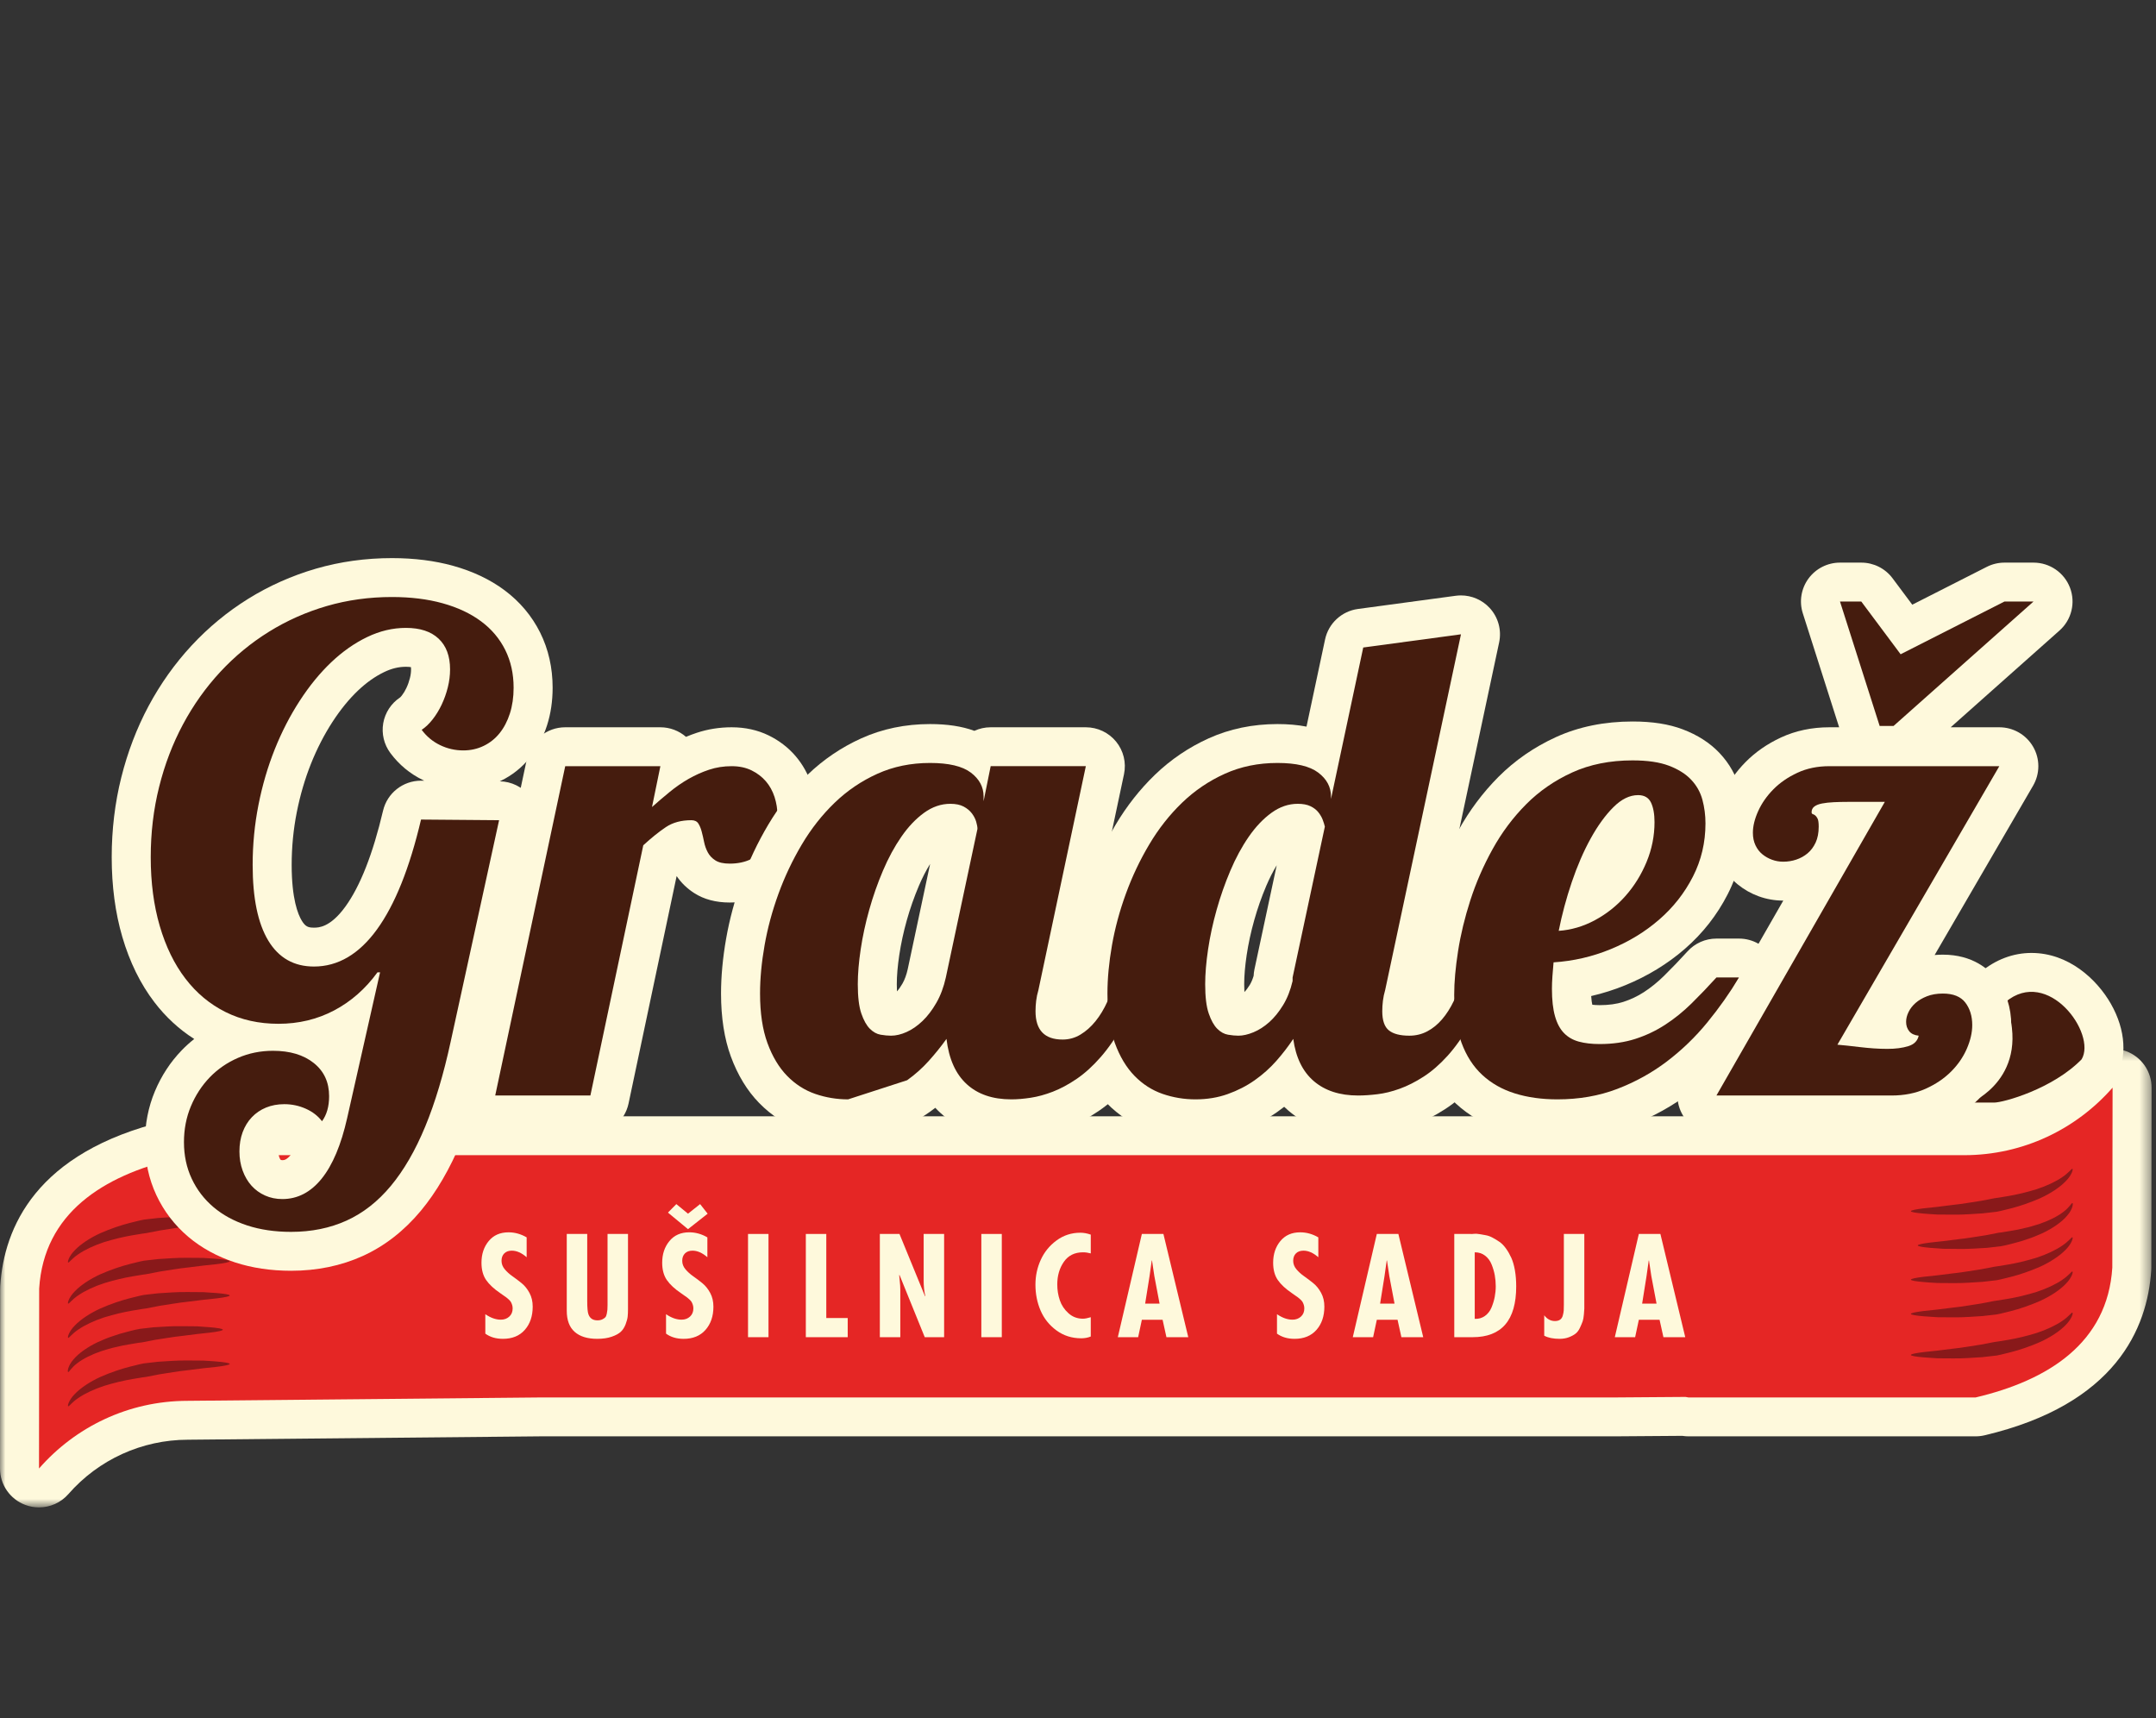 <?xml version="1.0" encoding="UTF-8" standalone="no"?>
<svg width="197px" height="157px" viewBox="0 0 197 157" version="1.1" xmlns="http://www.w3.org/2000/svg" xmlns:xlink="http://www.w3.org/1999/xlink">
    <rect x="0" y="0" width="197" height="157" fill="#333333" stroke="none"/>
    <!-- Generator: Sketch 46.2 (44496) - http://www.bohemiancoding.com/sketch -->
    <title>Logo_Small</title>
    <desc>Created with Sketch.</desc>
    <defs>
        <polygon id="path-1" points="1.16117125e-14 42.269 1.16117125e-14 0.364 196.597 0.364 196.597 42.269 0 42.269"></polygon>
    </defs>
    <g id="Page-1" stroke="none" stroke-width="1" fill="none" fill-rule="evenodd">
        <g id="Logo_Small">
            <g id="Logo" transform="translate(0, 50)">
                <g id="Group-2">
                    <g id="Group-415" transform="translate(0, 45.458)">
                        <mask id="mask-2" fill="white">
                            <use xlink:href="#path-1"></use>
                        </mask>
                        <g id="Clip-414"></g>
                        <path d="M3.564,42.269 C3.144,42.269 2.72,42.196 2.311,42.042 C0.918,41.52 -0.003,40.191 -0,38.707 C0.008,35.499 0.017,24.55 0.015,22.273 C0.015,22.198 0.017,22.123 0.022,22.048 C0.356,16.737 3.251,9.816 15.135,6.964 C15.651,6.685 16.235,6.534 16.835,6.534 L179.461,6.534 C183.623,6.534 187.591,4.729 190.347,1.581 C191.038,0.792 192.023,0.364 193.033,0.364 C193.454,0.364 193.88,0.439 194.29,0.593 C195.682,1.116 196.602,2.446 196.597,3.93 C196.586,7.138 196.573,18.086 196.573,20.364 C196.573,20.439 196.57,20.515 196.565,20.59 C196.225,25.915 193.308,32.857 181.338,35.682 C181.069,35.745 180.794,35.777 180.517,35.777 L154.282,35.777 C154.092,35.777 153.903,35.762 153.716,35.732 L147.576,35.777 L49.39,35.777 L17.165,36.086 C12.972,36.091 9.005,37.9 6.252,41.05 C5.562,41.84 4.575,42.269 3.564,42.269" id="Fill-413" fill="#FEF9DC" mask="url(#mask-2)"></path>
                    </g>
                    <path d="M179.461,55.546 L16.836,55.546 L16.883,55.855 L16.059,55.856 C9.411,57.432 4.012,60.849 3.58,67.727 C3.581,70.008 3.572,80.962 3.565,84.174 C6.865,80.396 11.711,77.996 17.13,77.99 L49.391,77.682 L147.551,77.682 C151.638,77.652 154.008,77.634 154.008,77.634 C154.008,77.634 154.104,77.652 154.281,77.682 L180.517,77.682 C187.167,76.112 192.569,72.7 193.008,65.822 C193.008,63.542 193.022,52.588 193.033,49.376 C189.728,53.15 184.88,55.546 179.461,55.546" id="Fill-416" fill="#E52625"></path>
                    <path d="M20.991,74.619 C20.991,74.705 20.516,74.796 19.805,74.884 C19.448,74.922 19.034,74.966 18.59,75.013 C18.147,75.069 17.674,75.127 17.201,75.187 C16.253,75.283 15.315,75.462 14.598,75.563 C13.889,75.7 13.403,75.794 13.364,75.801 C13.323,75.799 12.823,75.878 12.093,76.002 C11.364,76.123 10.422,76.343 9.505,76.626 C8.596,76.923 7.737,77.329 7.158,77.731 C6.566,78.124 6.311,78.518 6.233,78.491 C6.142,78.469 6.285,77.918 6.838,77.364 C7.373,76.799 8.247,76.23 9.178,75.804 C10.113,75.391 11.089,75.068 11.84,74.877 C12.59,74.684 13.11,74.566 13.151,74.568 C13.191,74.564 13.703,74.505 14.448,74.42 C15.194,74.379 16.172,74.288 17.143,74.304 C17.627,74.307 18.11,74.311 18.563,74.314 C19.016,74.337 19.436,74.367 19.796,74.398 C20.515,74.459 20.991,74.533 20.991,74.619" id="Fill-418" fill="#89191A"></path>
                    <path d="M20.363,71.491 C20.363,71.578 19.904,71.668 19.217,71.755 C18.873,71.8 18.473,71.842 18.043,71.883 C17.614,71.937 17.157,71.996 16.7,72.053 C15.782,72.144 14.876,72.322 14.182,72.415 C13.498,72.549 13.029,72.641 12.992,72.648 C12.952,72.649 12.465,72.708 11.764,72.839 C11.409,72.889 11.008,72.976 10.583,73.081 C10.15,73.166 9.715,73.315 9.27,73.446 C8.4,73.741 7.579,74.144 7.051,74.561 C6.503,74.967 6.314,75.38 6.233,75.363 C6.138,75.359 6.197,74.791 6.708,74.216 C7.195,73.627 8.038,73.055 8.934,72.626 C9.388,72.431 9.845,72.221 10.288,72.086 C10.728,71.931 11.145,71.8 11.51,71.714 C12.236,71.513 12.74,71.416 12.78,71.415 C12.818,71.411 13.313,71.354 14.035,71.271 C14.757,71.238 15.703,71.149 16.642,71.171 C17.11,71.176 17.578,71.18 18.016,71.184 C18.454,71.21 18.86,71.238 19.208,71.269 C19.904,71.331 20.363,71.405 20.363,71.491" id="Fill-420" fill="#89191A"></path>
                    <path d="M20.991,68.364 C20.991,68.45 20.516,68.541 19.805,68.629 C19.448,68.667 19.034,68.711 18.59,68.758 C18.147,68.814 17.674,68.873 17.201,68.932 C16.253,69.028 15.315,69.207 14.598,69.308 C13.889,69.445 13.403,69.539 13.364,69.546 C13.323,69.544 12.823,69.623 12.093,69.747 C11.364,69.868 10.422,70.088 9.505,70.371 C8.596,70.668 7.737,71.074 7.158,71.476 C6.566,71.869 6.311,72.263 6.233,72.236 C6.142,72.214 6.285,71.663 6.838,71.109 C7.373,70.544 8.247,69.975 9.178,69.549 C10.113,69.136 11.089,68.813 11.84,68.622 C12.59,68.429 13.11,68.311 13.151,68.313 C13.191,68.309 13.703,68.25 14.448,68.165 C15.194,68.124 16.172,68.033 17.143,68.049 C17.627,68.052 18.11,68.056 18.563,68.059 C19.016,68.083 19.436,68.112 19.796,68.143 C20.515,68.204 20.991,68.278 20.991,68.364" id="Fill-422" fill="#89191A"></path>
                    <path d="M20.991,65.236 C20.991,65.323 20.516,65.414 19.805,65.502 C19.448,65.539 19.034,65.584 18.59,65.631 C18.147,65.686 17.674,65.745 17.201,65.804 C16.253,65.9 15.315,66.079 14.598,66.181 C13.889,66.317 13.403,66.411 13.364,66.419 C13.323,66.416 12.823,66.496 12.093,66.619 C11.364,66.741 10.422,66.96 9.505,67.244 C8.596,67.541 7.737,67.947 7.158,68.349 C6.566,68.742 6.311,69.136 6.233,69.108 C6.142,69.086 6.285,68.536 6.838,67.982 C7.373,67.416 8.247,66.848 9.178,66.422 C10.113,66.009 11.089,65.686 11.84,65.495 C12.59,65.302 13.11,65.183 13.151,65.186 C13.191,65.181 13.703,65.123 14.448,65.038 C15.194,64.996 16.172,64.906 17.143,64.922 C17.627,64.925 18.11,64.929 18.563,64.932 C19.016,64.955 19.436,64.984 19.796,65.015 C20.515,65.076 20.991,65.15 20.991,65.236" id="Fill-424" fill="#89191A"></path>
                    <path d="M20.991,61.484 C20.991,61.57 20.516,61.661 19.805,61.749 C19.448,61.786 19.034,61.831 18.59,61.878 C18.147,61.933 17.674,61.992 17.201,62.051 C16.253,62.147 15.315,62.326 14.598,62.428 C13.889,62.564 13.403,62.658 13.364,62.666 C13.323,62.663 12.823,62.743 12.093,62.866 C11.364,62.988 10.422,63.207 9.505,63.491 C8.596,63.788 7.737,64.194 7.158,64.596 C6.566,64.989 6.311,65.383 6.233,65.355 C6.142,65.333 6.285,64.783 6.838,64.229 C7.373,63.663 8.247,63.095 9.178,62.669 C10.113,62.256 11.089,61.933 11.84,61.742 C12.59,61.549 13.11,61.43 13.151,61.433 C13.191,61.428 13.703,61.37 14.448,61.285 C15.194,61.243 16.172,61.153 17.143,61.169 C17.627,61.172 18.11,61.176 18.563,61.179 C19.016,61.202 19.436,61.231 19.796,61.262 C20.515,61.323 20.991,61.397 20.991,61.484" id="Fill-426" fill="#89191A"></path>
                    <path d="M174.603,60.664 C174.603,60.578 175.078,60.487 175.789,60.399 C176.146,60.361 176.56,60.317 177.003,60.27 C177.447,60.214 177.919,60.156 178.392,60.096 C179.341,60 180.279,59.822 180.996,59.72 C181.705,59.583 182.191,59.489 182.23,59.482 C182.271,59.484 182.771,59.405 183.501,59.281 C184.23,59.16 185.172,58.94 186.089,58.657 C186.998,58.36 187.857,57.954 188.436,57.552 C189.028,57.159 189.283,56.765 189.36,56.792 C189.452,56.814 189.309,57.365 188.756,57.919 C188.221,58.484 187.347,59.053 186.416,59.479 C185.481,59.892 184.505,60.215 183.754,60.406 C183.004,60.599 182.484,60.717 182.443,60.715 C182.403,60.719 181.891,60.778 181.145,60.863 C180.399,60.904 179.422,60.995 178.451,60.979 C177.967,60.976 177.484,60.972 177.03,60.969 C176.578,60.946 176.158,60.916 175.798,60.885 C175.079,60.824 174.603,60.75 174.603,60.664" id="Fill-428" fill="#89191A"></path>
                    <path d="M175.23,63.792 C175.23,63.705 175.69,63.615 176.377,63.528 C176.72,63.483 177.121,63.441 177.551,63.4 C177.98,63.346 178.437,63.287 178.894,63.23 C179.812,63.139 180.718,62.962 181.411,62.868 C182.096,62.734 182.565,62.642 182.602,62.635 C182.642,62.634 183.129,62.575 183.83,62.444 C184.185,62.394 184.586,62.307 185.011,62.202 C185.444,62.117 185.878,61.968 186.324,61.837 C187.193,61.542 188.015,61.139 188.543,60.722 C189.091,60.316 189.28,59.903 189.36,59.92 C189.456,59.924 189.397,60.492 188.886,61.067 C188.399,61.656 187.556,62.228 186.66,62.657 C186.206,62.852 185.749,63.062 185.306,63.197 C184.866,63.352 184.449,63.483 184.084,63.569 C183.358,63.77 182.854,63.867 182.814,63.868 C182.775,63.872 182.28,63.929 181.559,64.012 C180.837,64.045 179.891,64.134 178.952,64.112 C178.484,64.107 178.016,64.103 177.577,64.099 C177.14,64.073 176.734,64.045 176.386,64.014 C175.69,63.952 175.23,63.878 175.23,63.792" id="Fill-430" fill="#89191A"></path>
                    <path d="M174.603,66.919 C174.603,66.833 175.078,66.742 175.789,66.654 C176.146,66.616 176.56,66.572 177.003,66.525 C177.447,66.469 177.919,66.41 178.392,66.351 C179.341,66.255 180.279,66.076 180.996,65.975 C181.705,65.838 182.191,65.744 182.23,65.737 C182.271,65.739 182.771,65.66 183.501,65.536 C184.23,65.415 185.172,65.195 186.089,64.912 C186.998,64.615 187.857,64.209 188.436,63.807 C189.028,63.414 189.283,63.02 189.36,63.047 C189.452,63.069 189.309,63.62 188.756,64.174 C188.221,64.739 187.347,65.308 186.416,65.734 C185.481,66.147 184.505,66.47 183.754,66.661 C183.004,66.854 182.484,66.972 182.443,66.97 C182.403,66.974 181.891,67.033 181.145,67.118 C180.399,67.159 179.422,67.25 178.451,67.234 C177.967,67.231 177.484,67.227 177.03,67.224 C176.578,67.201 176.158,67.171 175.798,67.14 C175.079,67.079 174.603,67.005 174.603,66.919" id="Fill-432" fill="#89191A"></path>
                    <path d="M174.603,70.047 C174.603,69.96 175.078,69.87 175.789,69.781 C176.146,69.744 176.56,69.699 177.003,69.652 C177.447,69.597 177.919,69.538 178.392,69.479 C179.341,69.383 180.279,69.204 180.996,69.102 C181.705,68.966 182.191,68.872 182.23,68.864 C182.271,68.867 182.771,68.787 183.501,68.664 C184.23,68.542 185.172,68.323 186.089,68.039 C186.998,67.742 187.857,67.336 188.436,66.934 C189.028,66.541 189.283,66.147 189.36,66.175 C189.452,66.197 189.309,66.747 188.756,67.301 C188.221,67.867 187.347,68.435 186.416,68.861 C185.481,69.274 184.505,69.597 183.754,69.788 C183.004,69.981 182.484,70.1 182.443,70.097 C182.403,70.102 181.891,70.16 181.145,70.245 C180.399,70.287 179.422,70.377 178.451,70.361 C177.967,70.358 177.484,70.354 177.03,70.351 C176.578,70.328 176.158,70.299 175.798,70.268 C175.079,70.207 174.603,70.133 174.603,70.047" id="Fill-434" fill="#89191A"></path>
                    <path d="M174.603,73.8 C174.603,73.713 175.078,73.622 175.789,73.534 C176.146,73.497 176.56,73.452 177.003,73.405 C177.447,73.35 177.919,73.291 178.392,73.232 C179.341,73.136 180.279,72.957 180.996,72.855 C181.705,72.719 182.191,72.625 182.23,72.617 C182.271,72.62 182.771,72.54 183.501,72.417 C184.23,72.295 185.172,72.076 186.089,71.792 C186.998,71.495 187.857,71.089 188.436,70.687 C189.028,70.294 189.283,69.9 189.36,69.928 C189.452,69.95 189.309,70.5 188.756,71.054 C188.221,71.62 187.347,72.188 186.416,72.614 C185.481,73.027 184.505,73.35 183.754,73.541 C183.004,73.734 182.484,73.853 182.443,73.85 C182.403,73.855 181.891,73.913 181.145,73.998 C180.399,74.04 179.422,74.13 178.451,74.114 C177.967,74.111 177.484,74.107 177.03,74.104 C176.578,74.081 176.158,74.052 175.798,74.021 C175.079,73.96 174.603,73.886 174.603,73.8" id="Fill-436" fill="#89191A"></path>
                    <path d="M180.1,54.294 C178.37,54.294 176.817,53.085 176.516,51.386 C176.216,49.687 177.108,48.048 178.734,47.458 C179.608,47.045 181.021,45.842 179.905,42.751 C179.397,41.349 179.822,39.78 180.969,38.822 C182.342,37.675 183.951,37.068 185.618,37.068 C189.011,37.068 191.59,39.466 192.874,41.709 C194.252,44.119 194.401,46.694 193.272,48.597 C193.128,48.84 192.956,49.064 192.758,49.266 C189.309,52.799 183.815,54.294 182.21,54.294 L180.1,54.294 Z" id="Fill-438" fill="#FEF9DC"></path>
                    <path d="M180.1,50.74 C180.1,50.74 185.738,48.407 183.258,41.546 C187.135,38.307 191.598,44.438 190.204,46.787 C187.554,49.501 183.048,50.74 182.21,50.74 L180.1,50.74 Z" id="Fill-440" fill="#451C0E"></path>
                    <path d="M37.086,10.922 C36.425,10.922 35.775,11.08 35.1,11.406 C34.28,11.8 33.48,12.366 32.721,13.086 C31.896,13.869 31.11,14.835 30.381,15.955 C29.626,17.119 28.965,18.405 28.416,19.777 C27.862,21.164 27.424,22.662 27.114,24.231 C26.807,25.789 26.651,27.402 26.651,29.025 C26.651,32.129 27.225,33.543 27.569,34.11 C27.9,34.659 28.15,34.757 28.686,34.757 C29.091,34.757 30.165,34.757 31.559,32.834 C32.915,30.965 34.072,28.017 35.001,24.07 C35.379,22.462 36.818,21.328 38.471,21.328 C38.481,21.328 38.767,21.33 38.767,21.33 C38.729,21.312 38.69,21.295 38.653,21.276 C37.467,20.702 36.462,19.87 35.668,18.801 C35.086,18.019 34.851,17.033 35.018,16.074 C35.186,15.115 35.74,14.267 36.553,13.726 L36.553,13.726 C36.553,13.726 36.616,13.678 36.722,13.542 C36.872,13.35 37.01,13.122 37.132,12.863 C37.269,12.575 37.378,12.265 37.459,11.942 C37.526,11.674 37.559,11.417 37.559,11.159 C37.559,11.077 37.556,11.01 37.55,10.956 C37.451,10.938 37.299,10.922 37.086,10.922 M25.975,54.441 C25.786,54.441 25.696,54.47 25.666,54.482 C25.563,54.56 25.534,54.626 25.516,54.676 C25.467,54.806 25.442,54.989 25.442,55.207 C25.442,55.418 25.469,55.593 25.523,55.741 C25.577,55.89 25.623,55.948 25.636,55.962 C25.686,55.992 25.722,56.002 25.797,56.002 C25.941,56.002 26.181,56.002 26.614,55.464 C26.714,55.34 26.824,55.186 26.94,54.995 C26.814,54.872 26.695,54.739 26.587,54.597 L26.587,54.597 C26.584,54.597 26.553,54.576 26.486,54.545 C26.323,54.473 26.165,54.441 25.975,54.441 M26.593,66.107 C24.748,66.107 23.026,65.849 21.474,65.342 C19.839,64.807 18.401,64.018 17.197,62.998 C15.951,61.942 14.972,60.662 14.284,59.19 C13.594,57.712 13.244,56.085 13.244,54.354 C13.244,52.711 13.55,51.147 14.153,49.707 C14.744,48.297 15.565,47.04 16.596,45.971 C16.956,45.597 17.341,45.249 17.747,44.929 C16.362,44.047 15.141,42.92 14.107,41.568 C12.832,39.903 11.846,37.896 11.176,35.602 C10.533,33.407 10.207,30.957 10.207,28.32 C10.207,25.806 10.501,23.357 11.08,21.04 C11.659,18.72 12.498,16.523 13.574,14.511 C14.657,12.488 15.979,10.627 17.507,8.981 C19.044,7.324 20.788,5.885 22.69,4.704 C24.6,3.519 26.678,2.595 28.867,1.958 C31.071,1.318 33.409,0.993 35.819,0.993 C37.843,0.993 39.722,1.23 41.402,1.697 C43.197,2.195 44.772,2.942 46.083,3.916 C47.496,4.967 48.597,6.274 49.358,7.803 C50.113,9.322 50.495,11.015 50.495,12.834 C50.495,14.058 50.324,15.212 49.987,16.264 C49.628,17.385 49.104,18.377 48.427,19.217 C47.691,20.131 46.787,20.849 45.739,21.353 C45.715,21.364 45.691,21.376 45.667,21.387 C46.728,21.406 47.726,21.894 48.389,22.723 C49.059,23.559 49.315,24.652 49.086,25.698 L44.666,45.914 C43.978,49.092 43.131,51.912 42.15,54.284 C41.113,56.789 39.872,58.92 38.46,60.619 C36.929,62.46 35.139,63.853 33.139,64.759 C31.165,65.654 28.963,66.107 26.593,66.107" id="Fill-442" fill="#FEF9DC"></path>
                    <path d="M45.603,24.94 L41.183,45.157 C40.534,48.154 39.758,50.744 38.854,52.929 C37.95,55.114 36.904,56.921 35.715,58.351 C34.526,59.78 33.175,60.838 31.663,61.524 C30.149,62.21 28.46,62.553 26.593,62.553 C25.12,62.553 23.783,62.357 22.585,61.965 C21.386,61.572 20.36,61.015 19.505,60.29 C18.651,59.565 17.987,58.698 17.515,57.689 C17.044,56.68 16.809,55.569 16.809,54.354 C16.809,53.179 17.019,52.087 17.442,51.078 C17.865,50.069 18.439,49.188 19.166,48.433 C19.893,47.68 20.753,47.087 21.745,46.656 C22.737,46.225 23.803,46.009 24.943,46.009 C26.494,46.009 27.738,46.381 28.671,47.126 C29.604,47.87 30.072,48.879 30.072,50.153 C30.072,51.093 29.855,51.857 29.422,52.445 C29.05,51.955 28.553,51.573 27.934,51.298 C27.316,51.023 26.662,50.886 25.975,50.886 C25.366,50.886 24.81,50.99 24.31,51.195 C23.808,51.401 23.376,51.695 23.012,52.077 C22.648,52.459 22.369,52.914 22.172,53.443 C21.976,53.973 21.878,54.56 21.878,55.207 C21.878,55.833 21.976,56.416 22.172,56.955 C22.369,57.494 22.639,57.954 22.983,58.336 C23.327,58.718 23.739,59.016 24.221,59.232 C24.702,59.448 25.228,59.555 25.798,59.555 C27.193,59.555 28.391,58.933 29.393,57.689 C30.395,56.445 31.171,54.599 31.722,52.151 L34.728,38.839 L34.492,38.839 C33.392,40.348 32.071,41.509 30.528,42.322 C28.986,43.134 27.291,43.541 25.444,43.541 C23.656,43.541 22.044,43.183 20.611,42.468 C19.176,41.754 17.953,40.735 16.941,39.412 C15.928,38.09 15.148,36.488 14.598,34.608 C14.048,32.727 13.773,30.632 13.773,28.32 C13.773,26.086 14.027,23.946 14.539,21.899 C15.049,19.852 15.777,17.946 16.72,16.183 C17.663,14.421 18.798,12.824 20.124,11.394 C21.45,9.964 22.934,8.74 24.574,7.721 C26.214,6.703 27.979,5.919 29.865,5.37 C31.751,4.822 33.736,4.548 35.819,4.548 C37.528,4.548 39.07,4.738 40.446,5.12 C41.821,5.502 42.99,6.051 43.953,6.766 C44.916,7.481 45.652,8.353 46.164,9.381 C46.675,10.41 46.93,11.56 46.93,12.834 C46.93,13.696 46.817,14.479 46.591,15.185 C46.365,15.89 46.05,16.492 45.648,16.991 C45.246,17.491 44.759,17.878 44.189,18.152 C43.619,18.427 43,18.564 42.332,18.564 C41.586,18.564 40.878,18.402 40.21,18.079 C39.542,17.756 38.982,17.291 38.53,16.683 C38.884,16.448 39.218,16.13 39.532,15.728 C39.846,15.327 40.122,14.876 40.358,14.377 C40.594,13.877 40.78,13.353 40.917,12.805 C41.055,12.256 41.124,11.708 41.124,11.159 C41.124,9.944 40.774,9.009 40.077,8.353 C39.38,7.696 38.383,7.369 37.086,7.369 C35.888,7.369 34.708,7.648 33.549,8.206 C32.389,8.764 31.294,9.533 30.263,10.512 C29.231,11.492 28.274,12.663 27.39,14.024 C26.505,15.386 25.743,16.864 25.105,18.461 C24.467,20.058 23.97,21.752 23.616,23.545 C23.263,25.337 23.086,27.164 23.086,29.025 C23.086,32.061 23.563,34.368 24.516,35.945 C25.469,37.521 26.859,38.31 28.686,38.31 C30.886,38.31 32.807,37.179 34.448,34.916 C36.088,32.654 37.429,29.309 38.471,24.881 L45.603,24.94 Z" id="Fill-444" fill="#451C0E"></path>
                    <path d="M45.25,53.647 C44.175,53.647 43.158,53.164 42.48,52.331 C41.804,51.498 41.54,50.405 41.762,49.357 L48.159,19.267 C48.507,17.625 49.962,16.45 51.646,16.45 L60.341,16.45 C61.208,16.45 62.038,16.765 62.682,17.324 C63.005,17.189 63.331,17.066 63.662,16.956 C64.673,16.62 65.747,16.45 66.854,16.45 C68.086,16.45 69.223,16.7 70.235,17.194 C71.193,17.663 72.017,18.294 72.685,19.072 C73.346,19.842 73.846,20.739 74.168,21.736 C74.458,22.635 74.604,23.574 74.604,24.529 C74.604,25.446 74.451,26.359 74.149,27.245 C73.821,28.207 73.313,29.083 72.638,29.846 C71.959,30.614 71.12,31.241 70.142,31.711 C69.107,32.209 67.941,32.461 66.677,32.461 C65.413,32.461 64.322,32.172 63.433,31.599 C62.784,31.183 62.245,30.662 61.826,30.045 L57.433,50.826 C57.085,52.471 55.63,53.647 53.945,53.647 L45.25,53.647 Z" id="Fill-446" fill="#FEF9DC"></path>
                    <path d="M45.25,50.094 L51.646,20.004 L60.341,20.004 L59.575,23.736 C60.105,23.265 60.645,22.806 61.195,22.355 C61.745,21.904 62.32,21.507 62.919,21.164 C63.519,20.822 64.143,20.542 64.791,20.327 C65.439,20.111 66.127,20.004 66.854,20.004 C67.542,20.004 68.146,20.132 68.667,20.385 C69.187,20.641 69.625,20.973 69.979,21.384 C70.332,21.796 70.597,22.276 70.774,22.824 C70.951,23.373 71.04,23.941 71.04,24.529 C71.04,25.058 70.951,25.582 70.774,26.101 C70.597,26.62 70.327,27.085 69.964,27.497 C69.6,27.908 69.143,28.246 68.593,28.511 C68.043,28.775 67.404,28.907 66.677,28.907 C66.107,28.907 65.67,28.809 65.366,28.613 C65.061,28.418 64.83,28.173 64.673,27.878 C64.516,27.585 64.403,27.267 64.334,26.924 C64.265,26.581 64.191,26.263 64.113,25.969 C64.034,25.675 63.931,25.43 63.804,25.234 C63.676,25.039 63.464,24.94 63.17,24.94 C62.246,24.94 61.471,25.151 60.842,25.572 C60.213,25.994 59.525,26.547 58.778,27.232 L53.945,50.094 L45.25,50.094 Z" id="Fill-448" fill="#451C0E"></path>
                    <path d="M84.988,28.936 C84.616,29.535 84.271,30.206 83.96,30.939 C83.529,31.955 83.158,33.012 82.857,34.081 C82.555,35.158 82.324,36.228 82.169,37.261 C82.019,38.269 81.943,39.165 81.943,39.927 C81.943,40.182 81.949,40.399 81.959,40.581 C82.128,40.393 82.296,40.152 82.463,39.863 C82.665,39.511 82.827,39.066 82.944,38.539 L84.988,28.936 Z M92.407,54 C89.782,54 87.595,53.213 85.908,51.663 C85.753,51.52 85.603,51.372 85.46,51.218 C85.297,51.344 85.131,51.467 84.963,51.587 C83.975,52.293 82.867,52.87 81.671,53.302 C80.39,53.765 78.985,54 77.494,54 C76.059,54 74.654,53.766 73.319,53.304 C71.833,52.79 70.504,51.941 69.37,50.781 C68.274,49.661 67.402,48.227 66.777,46.522 C66.184,44.902 65.883,42.97 65.883,40.779 C65.883,39.209 66.04,37.52 66.349,35.759 C66.659,33.991 67.14,32.208 67.777,30.458 C68.419,28.691 69.234,26.972 70.197,25.349 C71.21,23.642 72.421,22.105 73.794,20.783 C75.234,19.397 76.886,18.278 78.706,17.457 C80.618,16.594 82.729,16.156 84.98,16.156 C86.558,16.156 87.9,16.36 89.032,16.774 C89.488,16.565 89.993,16.45 90.521,16.45 L99.216,16.45 C100.291,16.45 101.308,16.933 101.985,17.765 C102.662,18.598 102.926,19.69 102.703,20.738 L99.253,37.029 C99.915,36.24 100.907,35.756 101.987,35.756 L104.521,35.756 C105.676,35.756 106.76,36.314 107.428,37.253 C108.096,38.191 108.267,39.395 107.886,40.482 C107.251,42.293 106.542,43.904 105.778,45.271 C104.993,46.674 104.152,47.895 103.277,48.899 C102.363,49.947 101.396,50.821 100.403,51.499 C99.437,52.158 98.46,52.682 97.502,53.053 C96.559,53.419 95.62,53.675 94.712,53.813 C93.889,53.937 93.114,54 92.407,54 L92.407,54 Z" id="Fill-450" fill="#FEF9DC"></path>
                    <path d="M116.657,29.057 C116.313,29.625 115.993,30.256 115.702,30.939 C115.271,31.954 114.901,33.011 114.601,34.082 C114.298,35.158 114.067,36.228 113.912,37.261 C113.762,38.269 113.686,39.166 113.686,39.926 C113.686,40.209 113.693,40.445 113.705,40.639 C113.868,40.472 114.032,40.253 114.195,39.988 C114.332,39.762 114.45,39.487 114.547,39.166 C114.555,38.965 114.581,38.765 114.622,38.569 L116.657,29.057 Z M109.237,54 C107.802,54 106.396,53.766 105.062,53.304 C103.576,52.79 102.247,51.941 101.114,50.781 C100.018,49.66 99.144,48.227 98.52,46.523 C97.927,44.903 97.626,42.97 97.626,40.779 C97.626,39.209 97.783,37.52 98.092,35.758 C98.403,33.991 98.883,32.208 99.52,30.457 C100.162,28.691 100.976,26.972 101.94,25.349 C102.954,23.642 104.164,22.106 105.537,20.782 C106.977,19.397 108.629,18.278 110.449,17.457 C112.361,16.593 114.473,16.156 116.723,16.156 C117.696,16.156 118.58,16.234 119.379,16.39 L121.076,8.422 C121.389,6.955 122.593,5.84 124.085,5.639 L133.015,4.434 C133.175,4.413 133.335,4.402 133.494,4.402 C134.478,4.402 135.427,4.809 136.107,5.539 C136.895,6.386 137.222,7.564 136.981,8.695 L130.943,37.019 C131.607,36.236 132.595,35.755 133.67,35.755 L136.205,35.755 C137.36,35.755 138.443,36.314 139.112,37.253 C139.78,38.192 139.951,39.395 139.57,40.482 C138.933,42.3 138.22,43.908 137.45,45.263 C136.656,46.658 135.806,47.862 134.919,48.844 C133.993,49.868 133.013,50.715 132.006,51.362 C131.036,51.985 130.059,52.476 129.102,52.82 C128.145,53.164 127.197,53.395 126.287,53.504 C125.501,53.6 124.762,53.647 124.092,53.647 C121.555,53.647 119.416,52.92 117.736,51.485 C117.6,51.37 117.468,51.25 117.34,51.126 C117.131,51.289 116.919,51.448 116.701,51.601 C115.707,52.302 114.592,52.876 113.388,53.306 C112.101,53.767 110.705,54 109.237,54 L109.237,54 Z" id="Fill-452" fill="#FEF9DC"></path>
                    <path d="M142.306,54 C140.516,54 138.848,53.762 137.35,53.294 C135.686,52.774 134.227,51.941 133.013,50.817 C131.775,49.671 130.825,48.212 130.19,46.481 C129.606,44.889 129.31,43.01 129.31,40.896 C129.31,39.564 129.443,38.035 129.706,36.352 C129.97,34.666 130.389,32.923 130.955,31.17 C131.533,29.374 132.309,27.59 133.26,25.869 C134.26,24.061 135.489,22.417 136.916,20.983 C138.412,19.48 140.183,18.255 142.179,17.345 C144.251,16.4 146.604,15.921 149.173,15.921 C150.982,15.921 152.48,16.155 153.754,16.637 C155.112,17.15 156.243,17.878 157.115,18.798 C158.023,19.757 158.656,20.886 158.997,22.153 C159.264,23.147 159.399,24.183 159.399,25.234 C159.399,27.536 158.882,29.715 157.861,31.711 C156.89,33.61 155.573,35.288 153.945,36.701 C152.372,38.066 150.549,39.18 148.527,40.01 C147.508,40.429 146.459,40.761 145.39,41.007 C145.415,41.406 145.461,41.658 145.494,41.799 C145.656,41.82 145.876,41.838 146.167,41.838 C146.988,41.838 147.714,41.738 148.328,41.54 C148.996,41.325 149.627,41.026 150.205,40.651 C150.846,40.235 151.466,39.733 152.047,39.161 C152.758,38.461 153.481,37.708 154.196,36.922 C154.872,36.179 155.831,35.756 156.836,35.756 L158.9,35.756 C160.183,35.756 161.367,36.443 162,37.555 C162.633,38.668 162.618,40.033 161.96,41.132 C161.03,42.684 159.953,44.211 158.758,45.67 C157.498,47.211 156.056,48.602 154.474,49.804 C152.844,51.043 151.02,52.054 149.052,52.809 C146.988,53.599 144.719,54 142.306,54" id="Fill-454" fill="#FEF9DC"></path>
                    <path d="M89.313,25.734 C89.313,25.557 89.273,25.337 89.195,25.072 C89.116,24.808 88.984,24.554 88.797,24.309 C88.61,24.064 88.36,23.858 88.045,23.691 C87.731,23.526 87.328,23.442 86.838,23.442 C85.993,23.442 85.191,23.716 84.435,24.264 C83.679,24.813 82.986,25.543 82.357,26.454 C81.728,27.364 81.168,28.398 80.677,29.554 C80.186,30.71 79.768,31.9 79.425,33.124 C79.081,34.348 78.82,35.553 78.644,36.738 C78.466,37.924 78.379,38.986 78.379,39.926 C78.379,41.083 78.486,41.973 78.702,42.6 C78.918,43.228 79.179,43.692 79.483,43.996 C79.788,44.3 80.117,44.481 80.47,44.54 C80.824,44.599 81.139,44.628 81.414,44.628 C81.866,44.628 82.342,44.515 82.843,44.29 C83.344,44.066 83.826,43.732 84.287,43.291 C84.749,42.85 85.172,42.297 85.555,41.631 C85.939,40.966 86.228,40.191 86.424,39.309 L89.313,25.734 Z M77.494,50.446 C76.452,50.446 75.45,50.279 74.488,49.947 C73.525,49.613 72.67,49.065 71.923,48.301 C71.177,47.537 70.577,46.538 70.125,45.304 C69.674,44.069 69.448,42.561 69.448,40.779 C69.448,39.408 69.585,37.938 69.861,36.371 C70.136,34.803 70.558,33.237 71.128,31.67 C71.698,30.102 72.41,28.599 73.264,27.159 C74.119,25.719 75.121,24.446 76.271,23.339 C77.42,22.232 78.722,21.351 80.176,20.695 C81.63,20.038 83.231,19.71 84.981,19.71 C86.69,19.71 87.932,20.003 88.709,20.591 C89.485,21.179 89.873,21.904 89.873,22.766 L89.873,23.207 L90.521,20.003 L99.216,20.003 L94.883,40.455 C94.785,40.789 94.716,41.116 94.677,41.44 C94.637,41.763 94.619,42.082 94.619,42.395 C94.619,44.119 95.443,44.981 97.094,44.981 C97.683,44.981 98.229,44.829 98.729,44.525 C99.231,44.221 99.688,43.816 100.1,43.306 C100.513,42.796 100.876,42.194 101.19,41.499 C101.505,40.804 101.77,40.073 101.987,39.309 L104.521,39.309 C103.951,40.936 103.332,42.346 102.664,43.541 C101.997,44.736 101.303,45.745 100.586,46.568 C99.869,47.39 99.137,48.056 98.391,48.566 C97.644,49.075 96.917,49.467 96.21,49.741 C95.502,50.015 94.824,50.201 94.176,50.299 C93.528,50.398 92.938,50.446 92.408,50.446 C90.698,50.446 89.337,49.981 88.326,49.05 C87.313,48.12 86.7,46.743 86.483,44.922 C85.993,45.608 85.452,46.279 84.863,46.935 C84.273,47.591 83.614,48.179 82.888,48.698 L77.494,50.446 Z" id="Fill-456" fill="#451C0E"></path>
                    <path d="M118.109,39.309 L121.056,25.528 C121.016,25.352 120.953,25.146 120.864,24.911 C120.776,24.675 120.643,24.446 120.466,24.221 C120.289,23.995 120.049,23.809 119.744,23.662 C119.439,23.515 119.052,23.442 118.58,23.442 C117.735,23.442 116.934,23.716 116.178,24.264 C115.422,24.813 114.729,25.543 114.1,26.454 C113.47,27.364 112.911,28.398 112.42,29.554 C111.929,30.71 111.511,31.9 111.168,33.124 C110.823,34.348 110.563,35.553 110.386,36.738 C110.21,37.924 110.121,38.986 110.121,39.926 C110.121,41.082 110.229,41.973 110.446,42.6 C110.662,43.228 110.921,43.692 111.226,43.996 C111.531,44.3 111.86,44.481 112.214,44.54 C112.567,44.599 112.881,44.628 113.157,44.628 C113.569,44.628 114.026,44.525 114.528,44.319 C115.029,44.113 115.509,43.805 115.972,43.394 C116.433,42.982 116.856,42.464 117.239,41.836 C117.622,41.21 117.912,40.475 118.109,39.632 L118.109,39.309 Z M136.205,39.309 C135.635,40.936 135.016,42.336 134.348,43.512 C133.68,44.687 132.988,45.671 132.27,46.465 C131.553,47.258 130.821,47.894 130.074,48.374 C129.328,48.855 128.601,49.222 127.894,49.476 C127.186,49.732 126.509,49.898 125.86,49.976 C125.211,50.054 124.622,50.094 124.091,50.094 C122.422,50.094 121.075,49.657 120.054,48.786 C119.032,47.914 118.403,46.626 118.168,44.922 C117.715,45.608 117.199,46.279 116.62,46.935 C116.041,47.591 115.382,48.179 114.645,48.698 C113.908,49.217 113.088,49.638 112.184,49.961 C111.28,50.284 110.298,50.446 109.237,50.446 C108.195,50.446 107.193,50.279 106.23,49.947 C105.268,49.613 104.413,49.065 103.666,48.301 C102.92,47.537 102.32,46.538 101.869,45.304 C101.417,44.07 101.19,42.561 101.19,40.779 C101.19,39.408 101.329,37.938 101.603,36.371 C101.879,34.803 102.3,33.237 102.871,31.67 C103.441,30.102 104.152,28.598 105.008,27.159 C105.862,25.719 106.865,24.446 108.014,23.339 C109.163,22.232 110.465,21.351 111.919,20.695 C113.373,20.038 114.974,19.71 116.723,19.71 C118.432,19.71 119.675,20.003 120.451,20.591 C121.228,21.179 121.616,21.904 121.616,22.766 L121.616,23.001 L124.563,9.161 L133.493,7.956 L126.567,40.455 C126.469,40.789 126.4,41.117 126.361,41.44 C126.321,41.763 126.302,42.082 126.302,42.395 C126.302,43.237 126.504,43.82 126.906,44.143 C127.309,44.467 127.933,44.628 128.778,44.628 C129.367,44.628 129.912,44.496 130.414,44.232 C130.915,43.967 131.367,43.6 131.769,43.129 C132.172,42.659 132.531,42.097 132.845,41.44 C133.16,40.783 133.434,40.073 133.67,39.309 L136.205,39.309 Z" id="Fill-458" fill="#451C0E"></path>
                    <path d="M142.424,35.049 C143.563,34.97 144.664,34.648 145.725,34.079 C146.786,33.511 147.719,32.771 148.525,31.86 C149.331,30.95 149.974,29.911 150.456,28.745 C150.937,27.581 151.178,26.37 151.178,25.117 C151.178,24.372 151.07,23.775 150.854,23.324 C150.637,22.874 150.244,22.648 149.675,22.648 C148.908,22.648 148.157,23.015 147.42,23.751 C146.683,24.485 145.991,25.44 145.342,26.616 C144.694,27.79 144.119,29.118 143.618,30.597 C143.117,32.076 142.719,33.561 142.424,35.049 L142.424,35.049 Z M158.9,39.309 C158.055,40.72 157.087,42.091 155.997,43.423 C154.906,44.756 153.678,45.94 152.312,46.979 C150.946,48.017 149.434,48.855 147.774,49.491 C146.112,50.127 144.291,50.446 142.306,50.446 C140.872,50.446 139.575,50.265 138.416,49.902 C137.256,49.54 136.264,48.977 135.439,48.213 C134.614,47.449 133.98,46.465 133.538,45.26 C133.096,44.055 132.874,42.6 132.874,40.896 C132.874,39.74 132.992,38.409 133.228,36.899 C133.464,35.391 133.837,33.844 134.348,32.258 C134.859,30.67 135.537,29.113 136.382,27.585 C137.227,26.057 138.249,24.69 139.448,23.486 C140.645,22.281 142.051,21.311 143.662,20.576 C145.273,19.842 147.111,19.475 149.173,19.475 C150.529,19.475 151.635,19.636 152.489,19.96 C153.344,20.283 154.022,20.709 154.523,21.238 C155.024,21.767 155.368,22.38 155.555,23.074 C155.741,23.77 155.834,24.49 155.834,25.235 C155.834,26.978 155.452,28.598 154.685,30.097 C153.919,31.596 152.892,32.903 151.604,34.02 C150.318,35.137 148.839,36.038 147.169,36.724 C145.499,37.41 143.76,37.811 141.953,37.928 C141.913,38.379 141.879,38.805 141.849,39.207 C141.82,39.608 141.805,39.985 141.805,40.338 C141.805,41.357 141.898,42.194 142.085,42.85 C142.271,43.507 142.546,44.021 142.91,44.393 C143.273,44.765 143.725,45.025 144.267,45.172 C144.807,45.319 145.44,45.392 146.167,45.392 C147.365,45.392 148.451,45.235 149.424,44.922 C150.397,44.609 151.306,44.177 152.15,43.629 C152.995,43.081 153.796,42.434 154.553,41.69 C155.309,40.945 156.07,40.152 156.836,39.309 L158.9,39.309 Z" id="Fill-460" fill="#451C0E"></path>
                    <path d="M156.836,53.647 C155.565,53.647 154.391,52.972 153.753,51.877 C153.115,50.781 153.111,49.43 153.741,48.33 L162.943,32.285 L162.938,32.285 C162.169,32.285 161.417,32.153 160.703,31.895 C160.002,31.641 159.357,31.275 158.783,30.808 C158.103,30.256 157.562,29.561 157.176,28.744 C156.796,27.94 156.602,27.045 156.602,26.086 C156.602,24.974 156.873,23.815 157.405,22.64 C157.902,21.543 158.606,20.529 159.499,19.626 C160.396,18.717 161.483,17.963 162.729,17.384 C164.066,16.764 165.555,16.45 167.153,16.45 L168.048,16.45 L164.728,6.035 C164.383,4.955 164.576,3.776 165.248,2.861 C165.919,1.946 166.988,1.405 168.125,1.405 L170.07,1.405 C171.197,1.405 172.258,1.936 172.93,2.838 L174.73,5.249 L181.539,1.792 C182.04,1.538 182.594,1.405 183.157,1.405 L185.809,1.405 C187.288,1.405 188.613,2.315 189.14,3.693 C189.667,5.071 189.285,6.631 188.181,7.611 L178.24,16.45 L182.685,16.45 C183.959,16.45 185.137,17.128 185.773,18.229 C186.41,19.331 186.408,20.686 185.769,21.786 L176.773,37.258 C177.019,37.236 177.271,37.225 177.527,37.225 C180.284,37.225 181.764,38.609 182.401,39.435 C183.3,40.601 183.774,42.061 183.774,43.659 C183.774,44.832 183.505,46.041 182.976,47.253 C182.463,48.424 181.726,49.493 180.784,50.432 C179.853,51.361 178.72,52.129 177.417,52.715 C176.044,53.334 174.504,53.647 172.84,53.647 L156.836,53.647 Z" id="Fill-462" fill="#FEF9DC"></path>
                    <path d="M173.018,16.33 L171.75,16.33 L168.125,4.959 L170.07,4.959 L173.666,9.778 L183.156,4.959 L185.809,4.959 L173.018,16.33 Z M156.836,50.094 L172.222,23.265 L168.862,23.265 C168.39,23.265 167.952,23.275 167.551,23.295 C167.147,23.315 166.794,23.353 166.489,23.412 C166.184,23.471 165.948,23.564 165.781,23.692 C165.615,23.819 165.531,23.99 165.531,24.205 C165.531,24.304 165.566,24.363 165.635,24.382 C165.703,24.401 165.777,24.441 165.855,24.499 C165.934,24.558 166.007,24.656 166.077,24.793 C166.145,24.93 166.18,25.176 166.18,25.528 C166.18,26.096 166.086,26.581 165.9,26.983 C165.712,27.384 165.467,27.713 165.163,27.967 C164.858,28.222 164.514,28.412 164.131,28.54 C163.748,28.668 163.35,28.731 162.938,28.731 C162.584,28.731 162.245,28.672 161.921,28.554 C161.596,28.437 161.302,28.271 161.036,28.055 C160.771,27.84 160.56,27.566 160.403,27.232 C160.245,26.899 160.167,26.517 160.167,26.086 C160.167,25.48 160.329,24.818 160.653,24.103 C160.977,23.388 161.439,22.727 162.038,22.119 C162.638,21.513 163.37,21.007 164.234,20.606 C165.099,20.205 166.072,20.004 167.152,20.004 L182.684,20.004 L167.889,45.451 C168.144,45.47 168.449,45.5 168.803,45.539 C169.157,45.579 169.54,45.623 169.952,45.671 C170.364,45.72 170.782,45.759 171.205,45.789 C171.627,45.818 172.045,45.833 172.457,45.833 C173.204,45.833 173.843,45.75 174.373,45.583 C174.904,45.417 175.218,45.098 175.316,44.628 C174.923,44.588 174.634,44.452 174.447,44.216 C174.26,43.982 174.167,43.698 174.167,43.364 C174.167,43.07 174.24,42.772 174.389,42.469 C174.535,42.165 174.746,41.891 175.022,41.646 C175.297,41.401 175.645,41.195 176.068,41.028 C176.49,40.862 176.977,40.779 177.527,40.779 C178.47,40.779 179.152,41.053 179.575,41.601 C179.997,42.15 180.209,42.836 180.209,43.658 C180.209,44.344 180.042,45.069 179.708,45.833 C179.374,46.597 178.893,47.293 178.264,47.919 C177.634,48.547 176.864,49.065 175.95,49.477 C175.036,49.888 174,50.094 172.841,50.094 L156.836,50.094 Z" id="Fill-464" fill="#451C0E"></path>
                    <path d="M48.122,63.056 L48.122,64.87 C47.662,64.47 47.21,64.27 46.767,64.27 C46.474,64.27 46.244,64.353 46.077,64.52 C45.909,64.687 45.826,64.912 45.826,65.196 C45.826,65.479 45.924,65.738 46.121,65.971 C46.318,66.205 46.555,66.42 46.836,66.616 C47.116,66.812 47.394,67.022 47.67,67.247 C47.946,67.473 48.183,67.766 48.379,68.129 C48.576,68.492 48.674,68.911 48.674,69.386 C48.674,70.254 48.434,70.961 47.953,71.507 C47.471,72.054 46.805,72.326 45.951,72.326 C45.316,72.326 44.78,72.168 44.345,71.852 L44.345,70.075 C44.83,70.409 45.303,70.576 45.763,70.576 C46.072,70.576 46.33,70.481 46.535,70.293 C46.74,70.106 46.842,69.857 46.842,69.549 C46.842,69.432 46.826,69.322 46.792,69.218 C46.759,69.114 46.721,69.026 46.679,68.955 C46.637,68.884 46.57,68.807 46.478,68.724 C46.386,68.64 46.315,68.58 46.265,68.543 C46.215,68.505 46.125,68.442 45.995,68.354 C45.865,68.267 45.78,68.206 45.738,68.173 C45.144,67.773 44.705,67.366 44.42,66.953 C44.136,66.54 43.994,66.013 43.994,65.371 C43.994,64.587 44.213,63.928 44.653,63.394 C45.092,62.861 45.696,62.594 46.466,62.594 C47.043,62.594 47.595,62.748 48.122,63.056" id="Fill-466" fill="#FEF9DC"></path>
                    <path d="M51.786,62.744 L53.656,62.744 L53.656,68.849 C53.656,69.474 53.693,69.887 53.768,70.087 C53.902,70.454 54.174,70.637 54.584,70.637 C54.76,70.637 54.908,70.608 55.03,70.55 C55.151,70.492 55.243,70.429 55.306,70.362 C55.368,70.295 55.414,70.185 55.444,70.031 C55.472,69.876 55.492,69.756 55.5,69.668 C55.508,69.58 55.513,69.441 55.513,69.249 L55.513,62.744 L57.382,62.744 L57.382,69.624 C57.382,69.883 57.372,70.108 57.351,70.3 C57.33,70.492 57.267,70.725 57.163,71 C57.058,71.275 56.914,71.501 56.73,71.676 C56.545,71.852 56.267,72.004 55.895,72.132 C55.523,72.262 55.082,72.326 54.572,72.326 C53.676,72.326 52.989,72.114 52.507,71.688 C52.026,71.263 51.786,70.617 51.786,69.749 L51.786,62.744 Z" id="Fill-468" fill="#FEF9DC"></path>
                    <path d="M62.865,62.306 L61.033,60.792 L61.799,60.016 L62.865,60.892 L63.97,60.016 L64.66,60.892 L62.865,62.306 Z M64.635,63.056 L64.635,64.871 C64.174,64.47 63.723,64.27 63.279,64.27 C62.986,64.27 62.757,64.353 62.589,64.52 C62.422,64.688 62.338,64.912 62.338,65.196 C62.338,65.479 62.436,65.738 62.633,65.971 C62.83,66.204 63.068,66.42 63.348,66.616 C63.629,66.812 63.907,67.022 64.183,67.247 C64.459,67.473 64.695,67.766 64.892,68.13 C65.088,68.493 65.187,68.912 65.187,69.386 C65.187,70.254 64.946,70.961 64.465,71.507 C63.984,72.053 63.317,72.327 62.464,72.327 C61.828,72.327 61.293,72.169 60.858,71.851 L60.858,70.074 C61.343,70.408 61.816,70.575 62.276,70.575 C62.585,70.575 62.842,70.481 63.047,70.294 C63.252,70.106 63.355,69.857 63.355,69.549 C63.355,69.433 63.338,69.322 63.305,69.217 C63.271,69.114 63.233,69.026 63.192,68.955 C63.15,68.885 63.083,68.807 62.991,68.724 C62.899,68.64 62.828,68.579 62.778,68.543 C62.727,68.504 62.638,68.442 62.508,68.354 C62.378,68.267 62.292,68.207 62.251,68.173 C61.656,67.773 61.217,67.366 60.933,66.954 C60.649,66.541 60.506,66.013 60.506,65.371 C60.506,64.587 60.726,63.928 61.165,63.394 C61.604,62.861 62.209,62.593 62.978,62.593 C63.556,62.593 64.108,62.748 64.635,63.056 L64.635,63.056 Z" id="Fill-470" fill="#FEF9DC"></path>
                    <polygon id="Fill-472" fill="#FEF9DC" points="68.349 72.176 70.219 72.176 70.219 62.744 68.349 62.744"></polygon>
                    <polygon id="Fill-474" fill="#FEF9DC" points="73.631 62.744 75.501 62.744 75.501 70.425 77.458 70.425 77.458 72.176 73.631 72.176"></polygon>
                    <path d="M80.394,62.744 L82.189,62.744 L84.522,68.436 L84.548,68.411 C84.447,68.01 84.397,67.535 84.397,66.985 L84.397,62.744 L86.267,62.744 L86.267,72.176 L84.497,72.176 L82.189,66.484 L82.163,66.51 L82.251,67.46 L82.264,67.848 L82.264,72.176 L80.394,72.176 L80.394,62.744 Z" id="Fill-475" fill="#FEF9DC"></path>
                    <polygon id="Fill-476" fill="#FEF9DC" points="89.667 72.176 91.537 72.176 91.537 62.744 89.667 62.744"></polygon>
                    <path d="M99.667,62.806 L99.667,64.52 C99.416,64.454 99.182,64.42 98.965,64.42 C98.195,64.42 97.61,64.71 97.208,65.29 C96.807,65.869 96.606,66.559 96.606,67.36 C96.606,67.86 96.683,68.34 96.838,68.798 C96.992,69.257 97.256,69.653 97.628,69.987 C98,70.321 98.442,70.487 98.952,70.487 C99.136,70.487 99.374,70.441 99.667,70.35 L99.667,72.114 C99.4,72.222 99.111,72.277 98.802,72.277 C97.94,72.277 97.183,72.037 96.531,71.557 C95.878,71.078 95.395,70.473 95.081,69.743 C94.768,69.013 94.611,68.223 94.611,67.373 C94.611,66.58 94.771,65.827 95.094,65.114 C95.416,64.402 95.897,63.809 96.537,63.338 C97.177,62.867 97.903,62.631 98.714,62.631 C99.023,62.631 99.341,62.689 99.667,62.806" id="Fill-477" fill="#FEF9DC"></path>
                    <path d="M105.954,69.111 L105.477,66.597 L105.264,65.17 L105.239,65.17 L105.038,66.597 L104.636,69.111 L105.954,69.111 Z M104.335,62.743 L106.305,62.743 L108.576,72.176 L106.581,72.176 L106.23,70.587 L104.335,70.587 L103.996,72.176 L102.139,72.176 L104.335,62.743 Z" id="Fill-478" fill="#FEF9DC"></path>
                    <path d="M120.459,63.056 L120.459,64.87 C119.999,64.47 119.547,64.27 119.104,64.27 C118.811,64.27 118.581,64.353 118.414,64.52 C118.246,64.687 118.163,64.912 118.163,65.196 C118.163,65.479 118.261,65.738 118.458,65.971 C118.655,66.205 118.892,66.42 119.173,66.616 C119.453,66.812 119.731,67.022 120.007,67.247 C120.283,67.473 120.52,67.766 120.716,68.129 C120.913,68.492 121.011,68.911 121.011,69.386 C121.011,70.254 120.771,70.961 120.29,71.507 C119.808,72.054 119.141,72.326 118.288,72.326 C117.653,72.326 117.117,72.168 116.682,71.852 L116.682,70.075 C117.167,70.409 117.64,70.576 118.1,70.576 C118.409,70.576 118.667,70.481 118.872,70.293 C119.077,70.106 119.179,69.857 119.179,69.549 C119.179,69.432 119.163,69.322 119.129,69.218 C119.096,69.114 119.058,69.026 119.016,68.955 C118.974,68.884 118.907,68.807 118.815,68.724 C118.723,68.64 118.652,68.58 118.602,68.543 C118.552,68.505 118.462,68.442 118.332,68.354 C118.202,68.267 118.117,68.206 118.075,68.173 C117.481,67.773 117.042,67.366 116.757,66.953 C116.473,66.54 116.331,66.013 116.331,65.371 C116.331,64.587 116.55,63.928 116.989,63.394 C117.429,62.861 118.033,62.594 118.803,62.594 C119.38,62.594 119.932,62.748 120.459,63.056" id="Fill-479" fill="#FEF9DC"></path>
                    <path d="M127.423,69.111 L126.946,66.597 L126.733,65.17 L126.708,65.17 L126.507,66.597 L126.105,69.111 L127.423,69.111 Z M125.804,62.743 L127.774,62.743 L130.045,72.176 L128.05,72.176 L127.699,70.587 L125.804,70.587 L125.466,72.176 L123.608,72.176 L125.804,62.743 Z" id="Fill-480" fill="#FEF9DC"></path>
                    <path d="M134.751,70.5 C135.102,70.516 135.412,70.429 135.68,70.237 C135.947,70.045 136.148,69.789 136.282,69.468 C136.415,69.147 136.514,68.823 136.577,68.498 C136.639,68.173 136.671,67.848 136.671,67.522 C136.671,67.181 136.641,66.847 136.583,66.522 C136.525,66.197 136.428,65.867 136.294,65.534 C136.161,65.2 135.962,64.931 135.698,64.727 C135.435,64.522 135.119,64.42 134.751,64.42 L134.751,70.5 Z M134.55,72.176 L132.881,72.176 L132.881,62.744 L134.299,62.744 L134.375,62.744 C134.45,62.752 134.555,62.748 134.688,62.731 C134.822,62.714 134.979,62.723 135.159,62.756 C135.339,62.79 135.533,62.823 135.742,62.856 C135.951,62.89 136.165,62.965 136.382,63.082 C136.599,63.198 136.811,63.327 137.016,63.469 C137.221,63.611 137.416,63.809 137.599,64.064 C137.783,64.318 137.946,64.601 138.089,64.914 C138.231,65.226 138.342,65.609 138.421,66.058 C138.501,66.509 138.54,67.001 138.54,67.535 C138.54,70.63 137.21,72.176 134.55,72.176 L134.55,72.176 Z" id="Fill-481" fill="#FEF9DC"></path>
                    <path d="M144.764,62.744 L144.764,69.124 L144.764,69.562 C144.764,69.629 144.752,69.804 144.726,70.087 C144.701,70.37 144.664,70.583 144.613,70.725 C144.563,70.867 144.484,71.057 144.375,71.294 C144.267,71.532 144.135,71.713 143.98,71.838 C143.825,71.964 143.62,72.076 143.365,72.176 C143.11,72.276 142.823,72.326 142.505,72.326 C141.928,72.326 141.46,72.231 141.1,72.039 L141.1,70.175 C141.367,70.525 141.694,70.7 142.079,70.7 C142.271,70.7 142.428,70.658 142.549,70.576 C142.67,70.492 142.754,70.362 142.8,70.187 C142.846,70.012 142.873,69.866 142.882,69.749 C142.89,69.633 142.894,69.462 142.894,69.236 L142.894,69.124 L142.894,62.744 L144.764,62.744 Z" id="Fill-482" fill="#FEF9DC"></path>
                    <path d="M151.364,69.111 L150.887,66.597 L150.674,65.17 L150.649,65.17 L150.448,66.597 L150.047,69.111 L151.364,69.111 Z M149.746,62.743 L151.716,62.743 L153.987,72.176 L151.992,72.176 L151.64,70.587 L149.746,70.587 L149.407,72.176 L147.55,72.176 L149.746,62.743 Z" id="Fill-483" fill="#FEF9DC"></path>
                </g>
            </g>
        </g>
    </g>
</svg>